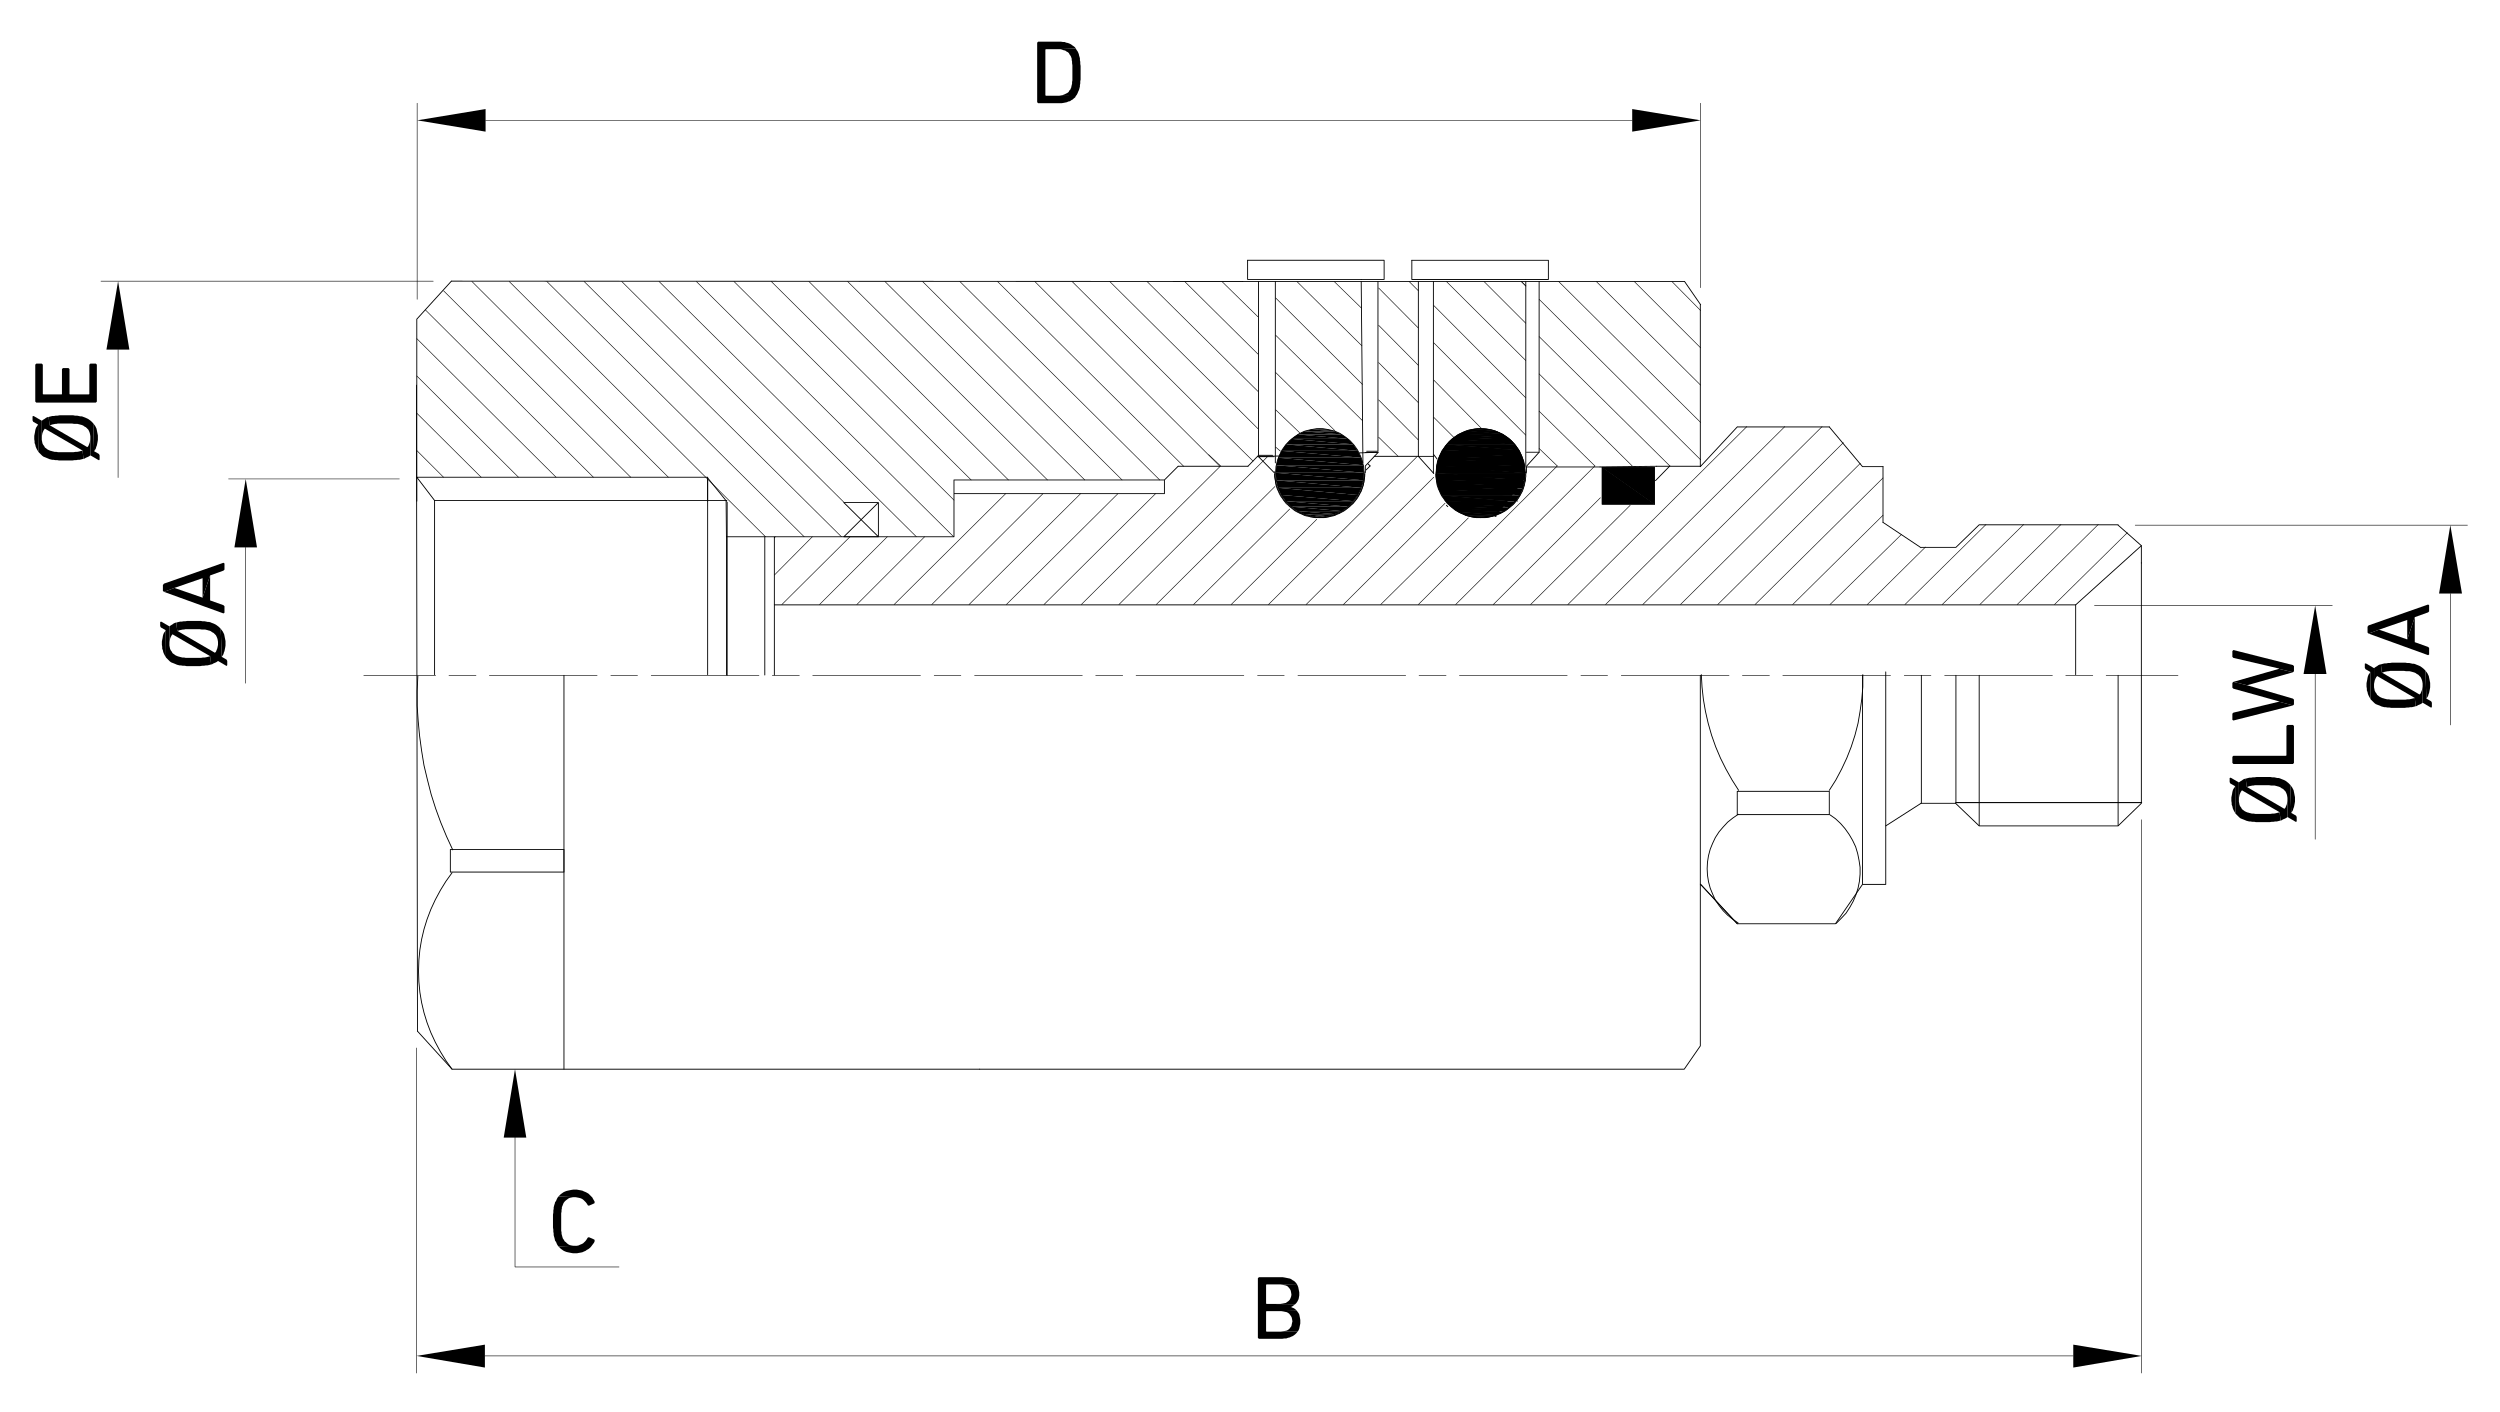 <?xml version="1.0" encoding="UTF-8"?> <svg xmlns="http://www.w3.org/2000/svg" id="b" viewBox="0 0 1200 678"><g id="c"><polyline points="709.22 205.58 715.13 206.08 706.43 206.08"></polyline><polyline points="709.22 205.58 712.18 205.58 715.13 206.08"></polyline><polyline points="706.43 206.08 717.92 206.73 703.64 206.73"></polyline><polyline points="706.43 206.08 715.13 206.08 717.92 206.73"></polyline><polyline points="703.64 206.73 720.72 208.05 700.84 208.05"></polyline><polyline points="703.64 206.73 717.92 206.73 720.72 208.05"></polyline><polyline points="700.84 208.05 723.18 209.52 698.38 209.52"></polyline><polyline points="700.84 208.05 720.72 208.05 723.18 209.52"></polyline><polyline points="698.38 209.52 725.48 211.33 696.08 211.33"></polyline><polyline points="698.38 209.52 723.18 209.52 725.48 211.33"></polyline><polyline points="696.08 211.33 727.45 213.46 694.11 213.46"></polyline><polyline points="696.08 211.33 725.48 211.33 727.45 213.46"></polyline><polyline points="694.11 213.46 729.1 215.93 692.47 215.93"></polyline><polyline points="694.11 213.46 727.45 213.46 729.1 215.93"></polyline><polyline points="692.46 215.93 730.41 218.56 690.99 218.56"></polyline><polyline points="692.46 215.93 729.09 215.93 730.41 218.56"></polyline><polyline points="690.99 218.56 731.39 221.19 690 221.19"></polyline><polyline points="690.99 218.56 730.41 218.56 731.39 221.19"></polyline><polyline points="690 221.18 732.05 224.14 689.51 224.14"></polyline><polyline points="690 221.18 731.39 221.18 732.05 224.14"></polyline><polyline points="689.51 224.14 732.21 227.1 689.18 227.1"></polyline><polyline points="689.51 224.14 732.05 224.14 732.21 227.1"></polyline><polyline points="732.38 229.4 732.21 229.73 732.05 229.73"></polyline><polyline points="689.18 227.1 732.05 229.4 689.34 229.4"></polyline><polyline points="689.18 227.1 732.21 227.1 732.05 229.4"></polyline><polyline points="689.35 229.4 732.05 229.73 689.51 229.73"></polyline><polyline points="689.35 229.4 732.05 229.4 732.05 229.73"></polyline><polyline points="689.51 229.72 731.88 229.89 689.51 229.89"></polyline><polyline points="689.51 229.72 732.05 229.72 731.88 229.89"></polyline><polyline points="732.05 229.72 732.21 229.89 732.05 229.89"></polyline><polyline points="732.05 229.72 732.21 229.72 732.21 229.89"></polyline><polyline points="732.05 229.89 732.05 231.21 731.89 231.21"></polyline><polyline points="732.05 229.89 732.21 229.89 732.05 231.21"></polyline><polyline points="689.51 229.89 729.75 232.68 690 232.68"></polyline><polyline points="689.51 229.89 731.88 229.89 729.75 232.68"></polyline><polyline points="731.88 231.21 731.72 232.68 731.55 232.68"></polyline><polyline points="731.88 231.21 732.05 231.21 731.72 232.68"></polyline><polyline points="731.56 232.68 731.72 232.85 731.4 232.85"></polyline><polyline points="731.56 232.68 731.72 232.68 731.72 232.85"></polyline><polyline points="731.39 232.85 731.23 234.65 730.9 234.65"></polyline><polyline points="731.39 232.85 731.72 232.85 731.23 234.65"></polyline><polyline points="690 232.68 727.61 235.48 690.99 235.48"></polyline><polyline points="690 232.68 729.75 232.68 727.61 235.48"></polyline><polyline points="730.9 234.65 730.74 235.48 730.57 235.48"></polyline><polyline points="730.9 234.65 731.23 234.65 730.74 235.48"></polyline><polyline points="730.57 235.48 730.57 236.13 730.24 236.13"></polyline><polyline points="730.57 235.48 730.74 235.48 730.57 236.13"></polyline><polyline points="730.24 236.13 729.75 237.77 729.42 237.77"></polyline><polyline points="730.24 236.13 730.57 236.13 729.75 237.77"></polyline><polyline points="690.99 235.48 725.64 237.94 692.3 237.94"></polyline><polyline points="690.99 235.48 727.61 235.48 725.64 237.94"></polyline><polyline points="729.42 237.77 729.58 237.93 729.26 237.93"></polyline><polyline points="729.42 237.77 729.75 237.77 729.58 237.93"></polyline><polyline points="729.26 237.94 728.77 239.26 728.44 239.26"></polyline><polyline points="729.26 237.94 729.59 237.94 728.77 239.26"></polyline><polyline points="692.3 237.94 723.83 240.4 693.78 240.4"></polyline><polyline points="692.3 237.94 725.64 237.94 723.83 240.4"></polyline><polyline points="728.44 239.25 727.94 240.4 727.61 240.4"></polyline><polyline points="728.44 239.25 728.77 239.25 727.94 240.4"></polyline><polyline points="727.61 240.4 727.77 240.56 727.45 240.56"></polyline><polyline points="727.61 240.4 727.94 240.4 727.77 240.56"></polyline><polyline points="727.45 240.56 726.63 241.88 726.3 241.88"></polyline><polyline points="727.45 240.56 727.78 240.56 726.63 241.88"></polyline><polyline points="693.78 240.4 722.2 242.53 695.75 242.53"></polyline><polyline points="693.78 240.4 723.83 240.4 722.2 242.53"></polyline><polyline points="726.3 241.88 725.97 242.53 725.81 242.53"></polyline><polyline points="726.3 241.88 726.63 241.88 725.97 242.53"></polyline><polyline points="725.81 242.53 725.32 243.03 725.16 243.03"></polyline><polyline points="725.81 242.53 725.97 242.53 725.32 243.03"></polyline><polyline points="725.15 243.03 724 244.18 723.83 244.18"></polyline><polyline points="725.15 243.03 725.31 243.03 724 244.18"></polyline><polyline points="695.75 242.53 720.72 244.34 697.88 244.34"></polyline><polyline points="695.75 242.53 722.2 242.53 720.72 244.34"></polyline><polyline points="723.83 244.18 723.83 244.34 723.5 244.34"></polyline><polyline points="723.83 244.18 724 244.18 723.83 244.34"></polyline><polyline points="723.51 244.34 722.53 245.17 722.36 245.17"></polyline><polyline points="723.51 244.34 723.84 244.34 722.53 245.17"></polyline><polyline points="697.89 244.34 719.57 245.82 700.35 245.82"></polyline><polyline points="697.89 244.34 720.72 244.34 719.57 245.82"></polyline><polyline points="722.36 245.17 721.37 245.82 721.21 245.82"></polyline><polyline points="722.36 245.17 722.52 245.17 721.37 245.82"></polyline><polyline points="721.21 245.82 721.05 245.98 720.88 245.98"></polyline><polyline points="721.21 245.82 721.37 245.82 721.05 245.98"></polyline><polyline points="720.88 245.99 719.4 246.81 719.24 246.81"></polyline><polyline points="720.88 245.99 721.04 245.99 719.4 246.81"></polyline><polyline points="700.35 245.82 718.58 247.14 702.98 247.14"></polyline><polyline points="700.35 245.82 719.56 245.82 718.58 247.14"></polyline><line x1="719.24" y1="246.8" x2="718.59" y2="247.14"></line><polyline points="719.24 246.8 719.4 246.8 718.59 247.14"></polyline><polyline points="702.98 247.14 717.76 247.47 703.97 247.47"></polyline><polyline points="702.98 247.14 718.59 247.14 717.76 247.47"></polyline><polyline points="703.97 247.47 716.78 247.63 704.79 247.63"></polyline><polyline points="703.97 247.47 717.76 247.47 716.78 247.63"></polyline><polyline points="704.78 247.63 716.12 247.96 705.61 247.96"></polyline><polyline points="704.78 247.63 716.77 247.63 716.12 247.96"></polyline><polyline points="705.61 247.96 714.64 248.12 706.75 248.12"></polyline><polyline points="705.61 247.96 716.12 247.96 714.64 248.12"></polyline><polyline points="706.75 248.12 713.49 248.28 708.23 248.28"></polyline><polyline points="706.75 248.12 714.64 248.12 713.49 248.28"></polyline><polyline points="708.24 248.29 712.34 248.45 708.73 248.45"></polyline><polyline points="708.24 248.29 713.49 248.29 712.34 248.45"></polyline><polyline points="689.18 227.59 689.18 228.74 689.34 229.72 689.51 230.71 689.67 231.86 689.83 232.85 690.16 233.83 690.49 234.82 690.99 235.8 691.31 236.62 691.8 237.61 692.3 238.43 692.96 239.25 693.45 240.07 694.77 241.72 695.58 242.37 696.24 243.03 698.71 245 699.69 245.5 700.51 245.99 701.5 246.48 702.48 246.8 703.31 247.3 704.45 247.63 705.44 247.8 706.42 248.12 707.58 248.29 708.56 248.45 712.99 248.45 714.15 248.29 715.13 248.12 716.28 247.8 717.26 247.63 718.25 247.3 719.23 246.8 720.22 246.48 721.04 245.99 722.03 245.5 722.85 245 726.14 242.37 726.79 241.72 728.76 239.25 729.25 238.43 729.74 237.61 730.24 236.62 730.74 235.8 731.06 234.82 731.39 233.83 731.72 232.85 731.88 231.86 732.21 230.71 732.21 229.72 732.38 228.74 732.38 227.59" style="fill:none; stroke:#000; stroke-linecap:round; stroke-linejoin:round; stroke-width:.43px;"></polyline><line x1="732.38" y1="224.14" x2="768.02" y2="224.14" style="fill:none; stroke:#000; stroke-linecap:round; stroke-linejoin:round; stroke-width:.43px;"></line><line x1="732.71" y1="226.77" x2="732.71" y2="224.14" style="fill:none; stroke:#000; stroke-linecap:round; stroke-linejoin:round; stroke-width:.43px;"></line><polyline points="769.01 224.31 794.14 242.04 769.01 242.04"></polyline><polyline points="769.01 224.31 794.14 224.31 794.14 242.04"></polyline><polyline points="769.01 224.31 794.14 242.04 769.01 242.04"></polyline><polyline points="769.01 224.31 794.14 224.31 794.14 242.04"></polyline><polyline points="769.01 224.31 769.01 242.04 794.14 242.04" style="fill:none; stroke:#000; stroke-linecap:round; stroke-linejoin:round; stroke-width:.43px;"></polyline><line x1="834.05" y1="204.92" x2="878.07" y2="204.92" style="fill:none; stroke:#000; stroke-linecap:round; stroke-linejoin:round; stroke-width:.43px;"></line><line x1="1027.85" y1="324" x2="1027.85" y2="270.13" style="fill:none; stroke:#000; stroke-linecap:round; stroke-linejoin:round; stroke-width:.43px;"></line><polyline points="1016.68 251.9 950 251.9 938.83 262.74 922.24 262.74" style="fill:none; stroke:#000; stroke-linecap:round; stroke-linejoin:round; stroke-width:.43px;"></polyline><line x1="938.83" y1="385.26" x2="1027.85" y2="385.26" style="fill:none; stroke:#000; stroke-linecap:round; stroke-linejoin:round; stroke-width:.43px;"></line><line x1="808.59" y1="135.12" x2="596.55" y2="135.12" style="fill:none; stroke:#000; stroke-linecap:round; stroke-linejoin:round; stroke-width:.43px;"></line><line x1="565.51" y1="223.81" x2="599.01" y2="223.81" style="fill:none; stroke:#000; stroke-linecap:round; stroke-linejoin:round; stroke-width:.43px;"></line><polygon points="405.04 241.23 421.63 241.23 421.63 257.65 405.04 257.65 421.63 241.23 421.63 257.65 405.04 241.23" style="fill:none; stroke:#000; stroke-linecap:round; stroke-linejoin:round; stroke-width:.43px;"></polygon><path d="m200.06,240.57v-11.5,11.5Z" style="fill:none; stroke:#000; stroke-linecap:round; stroke-linejoin:round; stroke-width:.43px;"></path><polyline points="339.67 323.84 339.67 229.07 200.06 229.07 208.6 240.24 348.87 240.24" style="fill:none; stroke:#000; stroke-linecap:round; stroke-linejoin:round; stroke-width:.43px;"></polyline><line x1="208.6" y1="240.24" x2="208.6" y2="323.84" style="fill:none; stroke:#000; stroke-linecap:round; stroke-linejoin:round; stroke-width:.43px;"></line><line x1="688.03" y1="227.1" x2="688.03" y2="135.12" style="fill:none; stroke:#000; stroke-linecap:round; stroke-linejoin:round; stroke-width:.43px;"></line><line x1="732.38" y1="223.81" x2="732.38" y2="135.12" style="fill:none; stroke:#000; stroke-linecap:round; stroke-linejoin:round; stroke-width:.43px;"></line><polyline points="732.21 134.14 677.68 134.14 677.68 124.94" style="fill:none; stroke:#000; stroke-linecap:round; stroke-linejoin:round; stroke-width:.43px;"></polyline><polyline points="732.21 134.14 743.22 134.14 743.22 124.94 677.68 124.94" style="fill:none; stroke:#000; stroke-linecap:round; stroke-linejoin:round; stroke-width:.43px;"></polyline><polyline points="680.81 177.17 680.81 135.12 680.81 219.05 688.2 227.27" style="fill:none; stroke:#000; stroke-linecap:round; stroke-linejoin:round; stroke-width:.43px;"></polyline><polyline points="738.78 135.12 738.78 217.08 732.71 223.81" style="fill:none; stroke:#000; stroke-linecap:round; stroke-linejoin:round; stroke-width:.43px;"></polyline><line x1="680.81" y1="219.05" x2="688.2" y2="219.05" style="fill:none; stroke:#000; stroke-linecap:round; stroke-linejoin:round; stroke-width:.43px;"></line><line x1="738.78" y1="217.08" x2="732.71" y2="217.08" style="fill:none; stroke:#000; stroke-linecap:round; stroke-linejoin:round; stroke-width:.43px;"></line><line x1="938.83" y1="385.26" x2="1028.02" y2="385.26" style="fill:none; stroke:#000; stroke-linecap:round; stroke-linejoin:round; stroke-width:.43px;"></line><polyline points="710.7 205.58 714.48 205.91 707.08 205.91"></polyline><polyline points="707.08 205.91 718.09 206.89 703.47 206.89"></polyline><polyline points="707.08 205.91 714.48 205.91 718.09 206.89"></polyline><polyline points="703.47 206.89 721.54 208.37 700.03 208.37"></polyline><polyline points="703.47 206.89 718.09 206.89 721.54 208.37"></polyline><polyline points="700.02 208.37 724.66 210.5 696.9 210.5"></polyline><polyline points="700.02 208.37 721.53 208.37 724.66 210.5"></polyline><polyline points="696.9 210.51 727.29 213.3 694.27 213.3"></polyline><polyline points="696.9 210.51 724.66 210.51 727.29 213.3"></polyline><polyline points="694.27 213.3 729.42 216.26 692.14 216.26"></polyline><polyline points="694.27 213.3 727.29 213.3 729.42 216.26"></polyline><polyline points="692.14 216.26 730.9 219.71 690.5 219.71"></polyline><polyline points="692.14 216.26 729.43 216.26 730.9 219.71"></polyline><polyline points="690.49 219.71 731.88 223.32 689.51 223.32"></polyline><polyline points="690.49 219.71 730.9 219.71 731.88 223.32"></polyline><polyline points="689.51 223.32 732.21 227.1 689.18 227.1"></polyline><polyline points="689.51 223.32 731.88 223.32 732.21 227.1"></polyline><polyline points="689.18 227.1 731.88 230.71 689.51 230.71"></polyline><polyline points="689.18 227.1 732.21 227.1 731.88 230.71"></polyline><polyline points="689.51 230.71 730.9 234.49 690.49 234.49"></polyline><polyline points="689.51 230.71 731.88 230.71 730.9 234.49"></polyline><polyline points="690.49 234.49 729.42 237.78 692.13 237.78"></polyline><polyline points="690.49 234.49 730.9 234.49 729.42 237.78"></polyline><polyline points="692.14 237.77 727.29 240.89 694.27 240.89"></polyline><polyline points="692.14 237.77 729.43 237.77 727.29 240.89"></polyline><polyline points="694.27 240.89 724.66 243.53 696.9 243.53"></polyline><polyline points="694.27 240.89 727.29 240.89 724.66 243.53"></polyline><polyline points="696.9 243.53 721.54 245.66 700.03 245.66"></polyline><polyline points="696.9 243.53 724.66 243.53 721.54 245.66"></polyline><polyline points="700.02 245.66 718.09 247.3 703.47 247.3"></polyline><polyline points="700.02 245.66 721.53 245.66 718.09 247.3"></polyline><polyline points="707.08 248.29 714.48 248.29 710.7 248.62"></polyline><polyline points="703.47 247.3 714.48 248.28 707.09 248.28"></polyline><polyline points="703.47 247.3 718.09 247.3 714.48 248.28"></polyline><polygon points="732.05 227.1 731.89 224.31 731.4 221.51 730.41 218.89 729.26 216.43 727.62 214.13 725.81 211.99 723.67 210.18 721.38 208.54 718.91 207.39 716.28 206.4 713.49 205.91 710.7 205.75 707.91 205.91 705.11 206.4 702.49 207.39 700.03 208.54 697.73 210.18 695.59 211.99 693.78 214.13 692.14 216.43 690.99 218.89 690 221.51 689.51 224.31 689.35 227.1 689.51 229.89 690 232.68 690.99 235.31 692.14 237.77 693.78 240.07 695.59 242.21 697.73 244.02 700.03 245.66 702.49 246.8 705.11 247.8 707.91 248.29 710.7 248.45 713.49 248.29 716.28 247.8 718.91 246.8 721.38 245.66 723.67 244.02 725.81 242.21 727.62 240.07 729.26 237.77 730.41 235.31 731.4 232.68 731.89 229.89 732.05 227.1" style="fill:none; stroke:#000; stroke-linecap:round; stroke-linejoin:bevel; stroke-width:.43px;"></polygon><line x1="795.12" y1="223.81" x2="816.14" y2="223.81" style="fill:none; stroke:#000; stroke-linecap:round; stroke-linejoin:round; stroke-width:.43px;"></line><line x1="1016.69" y1="396.27" x2="1016.69" y2="324.16" style="fill:none; stroke:#000; stroke-linecap:round; stroke-linejoin:round; stroke-width:.43px;"></line><line x1="950.01" y1="396.27" x2="950.01" y2="324.16" style="fill:none; stroke:#000; stroke-linecap:round; stroke-linejoin:round; stroke-width:.43px;"></line><line x1="938.84" y1="385.43" x2="938.84" y2="324.16" style="fill:none; stroke:#000; stroke-linecap:round; stroke-linejoin:round; stroke-width:.43px;"></line><line x1="922.25" y1="385.43" x2="922.25" y2="324.16" style="fill:none; stroke:#000; stroke-linecap:round; stroke-linejoin:round; stroke-width:.43px;"></line><line x1="893.99" y1="424.19" x2="893.99" y2="324.16" style="fill:none; stroke:#000; stroke-linecap:round; stroke-linejoin:round; stroke-width:.43px;"></line><line x1="349.03" y1="241.06" x2="349.03" y2="324.16" style="fill:none; stroke:#000; stroke-linecap:round; stroke-linejoin:round; stroke-width:.43px;"></line><polyline points="816.64 323.84 816.97 329.75 817.62 335.67 818.61 341.41 819.92 347.16 821.56 352.91 823.54 358.5 825.83 363.91 828.46 369.17 831.42 374.43 834.54 379.35" style="fill:none; stroke:#000; stroke-linecap:round; stroke-linejoin:bevel; stroke-width:.43px;"></polyline><polyline points="878.06 379.35 881.18 374.43 883.97 369.17 886.44 363.91 888.57 358.5 890.38 352.91 891.86 347.16 892.84 341.41 893.66 335.5 894.16 329.76 894.16 323.84" style="fill:none; stroke:#000; stroke-linecap:round; stroke-linejoin:bevel; stroke-width:.43px;"></polyline><line x1="200.39" y1="494.98" x2="199.9" y2="184.89" style="fill:none; stroke:#000; stroke-linecap:round; stroke-linejoin:round; stroke-width:.43px;"></line><path d="m833.88,391.01h44.18v-11.17h-44.18v11.17Zm-494.21-150.45v-11.17l9.03,11.17" style="fill:none; stroke:#000; stroke-linecap:round; stroke-linejoin:round; stroke-width:.43px;"></path><line x1="816.31" y1="146.29" x2="808.59" y2="135.12" style="fill:none; stroke:#000; stroke-linecap:round; stroke-linejoin:round; stroke-width:.43px;"></line><polyline points="1027.85 324.16 1027.85 385.59 1016.68 396.43 950 396.43 938.67 385.59 922.08 385.59" style="fill:none; stroke:#000; stroke-linecap:round; stroke-linejoin:round; stroke-width:.43px;"></polyline><polyline points="816.31 424.51 833.88 443.4 881.02 443.4 893.99 424.51 905.16 424.51 905.16 322.52" style="fill:none; stroke:#000; stroke-linecap:round; stroke-linejoin:round; stroke-width:.43px;"></polyline><line x1="905.16" y1="396.43" x2="922.08" y2="385.59" style="fill:none; stroke:#000; stroke-linecap:round; stroke-linejoin:round; stroke-width:.43px;"></line><polyline points="893.99 223.98 903.84 223.98 893.99 223.98 878.05 204.92" style="fill:none; stroke:#000; stroke-linecap:round; stroke-linejoin:round; stroke-width:.43px;"></polyline><path d="m903.84,223.98v26.77-26.77Z" style="fill:none; stroke:#000; stroke-linecap:round; stroke-linejoin:round; stroke-width:.43px;"></path><line x1="922.07" y1="262.9" x2="903.84" y2="250.75" style="fill:none; stroke:#000; stroke-linecap:round; stroke-linejoin:round; stroke-width:.43px;"></line><polyline points="1027.85 270.29 1027.85 261.92 1016.68 252.07" style="fill:none; stroke:#000; stroke-linecap:round; stroke-linejoin:round; stroke-width:.43px;"></polyline><polyline points="834.37 390.85 831.75 392.66 829.28 394.63 827.15 396.93 825.18 399.23 823.37 402.02 822.05 404.81 820.91 407.6 820.08 410.72 819.59 413.84 819.43 416.96 819.59 420.09 820.08 423.21 820.91 426.33 822.05 429.12 823.37 432.08 825.18 434.7 827.15 437.17 829.28 439.3 831.75 441.27 834.37 443.08" style="fill:none; stroke:#000; stroke-linecap:round; stroke-linejoin:bevel; stroke-width:.43px;"></polyline><polyline points="881.35 443.24 883.81 440.78 886.11 438.32 887.92 435.52 889.56 432.57 890.87 429.45 891.86 426.32 892.52 423.04 892.84 419.59 892.84 416.3 892.35 413.02 891.69 409.73 890.71 406.45 889.23 403.33 887.59 400.54 885.62 397.75 883.48 395.28 881.02 392.98 878.22 391.01" style="fill:none; stroke:#000; stroke-linecap:round; stroke-linejoin:bevel; stroke-width:.43px;"></polyline><line x1="996.32" y1="290.33" x2="996.32" y2="323.84" style="fill:none; stroke:#000; stroke-linecap:round; stroke-linejoin:round; stroke-width:.43px;"></line><polyline points="604.1 176.84 604.1 135.12 604.1 218.56 610.84 218.56" style="fill:none; stroke:#000; stroke-linecap:round; stroke-linejoin:round; stroke-width:.43px;"></polyline><polyline points="661.42 135.12 661.42 216.59 656.01 216.59" style="fill:none; stroke:#000; stroke-linecap:round; stroke-linejoin:round; stroke-width:.43px;"></polyline><polygon points="611.5 219.21 604.1 219.21 611.5 226.77 604.1 219.21 611.5 219.21" style="fill:none; stroke:#000; stroke-linecap:round; stroke-linejoin:round; stroke-width:.43px;"></polygon><polygon points="655.35 223.65 655.35 226.77 655.35 223.65 661.42 217.24 655.35 217.24 661.42 217.24 655.35 223.65" style="fill:none; stroke:#000; stroke-linecap:round; stroke-linejoin:round; stroke-width:.43px;"></polygon><polyline points="633.5 205.75 637.12 206.08 629.72 206.08"></polyline><polyline points="629.72 206.08 640.73 207.06 626.11 207.06"></polyline><polyline points="629.72 206.08 637.12 206.08 640.73 207.06"></polyline><polyline points="626.11 207.06 644.02 208.54 622.83 208.54"></polyline><polyline points="626.11 207.06 640.73 207.06 644.02 208.54"></polyline><polyline points="622.83 208.54 647.14 210.67 619.87 210.67"></polyline><polyline points="622.83 208.54 644.02 208.54 647.14 210.67"></polyline><polyline points="619.87 210.67 649.6 213.3 617.24 213.3"></polyline><polyline points="619.87 210.67 647.13 210.67 649.6 213.3"></polyline><polyline points="617.24 213.3 651.74 216.43 615.11 216.43"></polyline><polyline points="617.24 213.3 649.6 213.3 651.74 216.43"></polyline><polyline points="615.11 216.42 653.38 219.71 613.47 219.71"></polyline><polyline points="615.11 216.42 651.73 216.42 653.38 219.71"></polyline><polyline points="613.47 219.71 654.36 223.32 612.64 223.32"></polyline><polyline points="613.47 219.71 653.38 219.71 654.36 223.32"></polyline><polyline points="612.64 223.32 654.69 226.94 612.31 226.94"></polyline><polyline points="612.64 223.32 654.36 223.32 654.69 226.94"></polyline><polyline points="612.32 226.94 654.37 230.55 612.65 230.55"></polyline><polyline points="612.32 226.94 654.69 226.94 654.37 230.55"></polyline><polyline points="612.64 230.55 653.38 234.16 613.47 234.16"></polyline><polyline points="612.64 230.55 654.36 230.55 653.38 234.16"></polyline><polyline points="613.47 234.16 651.74 237.61 615.11 237.61"></polyline><polyline points="613.47 234.16 653.38 234.16 651.74 237.61"></polyline><polyline points="615.11 237.61 649.6 240.56 617.24 240.56"></polyline><polyline points="615.11 237.61 651.73 237.61 649.6 240.56"></polyline><polyline points="617.24 240.56 647.14 243.2 619.87 243.2"></polyline><polyline points="617.24 240.56 649.6 240.56 647.14 243.2"></polyline><polyline points="619.87 243.2 644.01 245.33 622.82 245.33"></polyline><polyline points="619.87 243.2 647.13 243.2 644.01 245.33"></polyline><polyline points="622.83 245.33 640.73 246.8 626.11 246.8"></polyline><polyline points="622.83 245.33 644.02 245.33 640.73 246.8"></polyline><polyline points="629.72 247.8 637.12 247.8 633.5 248.13"></polyline><polyline points="626.11 246.8 637.12 247.79 629.73 247.79"></polyline><polyline points="626.11 246.8 640.73 246.8 637.12 247.79"></polyline><polygon points="654.69 226.94 654.53 223.98 653.87 221.19 652.88 218.56 651.57 215.93 649.93 213.63 647.96 211.49 645.66 209.69 643.2 208.05 640.57 206.9 637.77 206.24 634.98 205.75 632.02 205.75 629.23 206.24 626.44 206.9 623.81 208.05 621.35 209.69 619.05 211.49 617.08 213.63 615.44 215.93 614.13 218.56 613.14 221.19 612.48 223.98 612.32 226.94 612.48 229.89 613.14 232.68 614.13 235.31 615.44 237.94 617.08 240.24 619.05 242.38 621.35 244.18 623.81 245.83 626.44 246.97 629.23 247.63 632.02 248.13 634.98 248.13 637.77 247.63 640.57 246.97 643.2 245.83 645.66 244.18 647.96 242.38 649.93 240.24 651.57 237.94 652.88 235.31 653.87 232.68 654.53 229.89 654.69 226.94" style="fill:none; stroke:#000; stroke-linecap:round; stroke-linejoin:bevel; stroke-width:.43px;"></polygon><polyline points="611.83 227.59 611.83 228.74 611.99 229.72 612.16 230.71 612.32 231.86 612.48 232.85 612.81 233.83 613.14 234.82 613.63 235.8 613.96 236.62 614.46 237.61 614.95 238.43 615.6 239.25 616.1 240.07 617.41 241.72 618.23 242.37 618.89 243.03 621.35 245 622.17 245.5 624.14 246.48 624.97 246.8 625.95 247.3 626.94 247.63 628.08 247.8 629.07 248.12 630.22 248.29 631.21 248.45 635.64 248.45 636.79 248.29 637.78 248.12 638.76 247.8 639.91 247.63 640.9 247.3 641.88 246.8 642.87 246.48 643.69 245.99 644.67 245.5 645.5 245 647.96 243.03 648.62 242.37 649.44 241.72 651.41 239.25 651.9 238.43 652.39 237.61 652.89 236.62 653.38 235.8 653.71 234.82 654.04 233.83 654.37 232.85 654.53 231.86 654.69 230.71 654.86 229.72 655.02 228.74 655.02 227.59" style="fill:none; stroke:#000; stroke-linecap:round; stroke-linejoin:round; stroke-width:.43px;"></polyline><line x1="603.62" y1="219.21" x2="613.8" y2="218.88" style="fill:none; stroke:#000; stroke-linecap:round; stroke-linejoin:round; stroke-width:.43px;"></line><line x1="652.4" y1="217.4" x2="661.59" y2="217.07" style="fill:none; stroke:#000; stroke-linecap:round; stroke-linejoin:round; stroke-width:.43px;"></line><line x1="612.16" y1="222.17" x2="612.16" y2="135.12" style="fill:none; stroke:#000; stroke-linecap:round; stroke-linejoin:round; stroke-width:.43px;"></line><line x1="654.21" y1="222.17" x2="653.38" y2="135.12" style="fill:none; stroke:#000; stroke-linecap:round; stroke-linejoin:round; stroke-width:.43px;"></line><line x1="816.15" y1="223.98" x2="833.88" y2="204.92" style="fill:none; stroke:#000; stroke-linecap:round; stroke-linejoin:round; stroke-width:.43px;"></line><polyline points="470.25 513.21 216.98 513.21 200.4 494.98" style="fill:none; stroke:#000; stroke-linecap:round; stroke-linejoin:round; stroke-width:.43px;"></polyline><polyline points="470.25 513.21 808.43 513.21 816.15 502.04 816.15 424.35 833.89 443.4" style="fill:none; stroke:#000; stroke-linecap:round; stroke-linejoin:round; stroke-width:.43px;"></polyline><line x1="816.15" y1="146.29" x2="816.15" y2="223.98" style="fill:none; stroke:#000; stroke-linecap:round; stroke-linejoin:round; stroke-width:.43px;"></line><path d="m270.7,407.76h-54.53v10.84h54.53v-10.84Zm545.45,16.59v-100.19" style="fill:none; stroke:#000; stroke-linecap:round; stroke-linejoin:round; stroke-width:.43px;"></path><polyline points="270.7 407.76 270.7 324.16 270.7 513.21" style="fill:none; stroke:#000; stroke-linecap:round; stroke-linejoin:round; stroke-width:.43px;"></polyline><polyline points="200.56 324.49 200.23 331.72 200.23 338.78 200.72 346.01 201.38 353.07 202.36 360.3 203.51 367.36 205.16 374.26 206.96 381.32 209.1 388.06 211.56 394.79 214.35 401.52 217.31 407.93" style="fill:none; stroke:#000; stroke-linecap:round; stroke-linejoin:bevel; stroke-width:.43px;"></polyline><polyline points="216.98 418.93 214.03 423.04 211.4 427.31 208.93 431.91 206.8 436.51 204.99 441.27 203.52 446.03 202.36 450.96 201.54 455.89 201.05 460.98 200.89 466.07 201.05 471.16 201.54 476.26 202.36 481.18 203.52 486.11 204.99 490.88 206.8 495.64 208.93 500.23 211.4 504.83 214.03 509.11 216.98 513.21" style="fill:none; stroke:#000; stroke-linecap:round; stroke-linejoin:bevel; stroke-width:.43px;"></polyline><polyline points="200.06 185.87 200.06 153.19 216.65 134.96 200.06 153.19 200.06 228.91" style="fill:none; stroke:#000; stroke-linecap:round; stroke-linejoin:round; stroke-width:.43px;"></polyline><line x1="555" y1="290.17" x2="611.99" y2="233.51" style="fill:none; stroke:#000; stroke-linecap:round; stroke-linejoin:round; stroke-width:.28px;"></line><line x1="572.9" y1="290.17" x2="619.05" y2="244.34" style="fill:none; stroke:#000; stroke-linecap:round; stroke-linejoin:round; stroke-width:.28px;"></line><line x1="590.97" y1="290.17" x2="632.03" y2="249.27" style="fill:none; stroke:#000; stroke-linecap:round; stroke-linejoin:round; stroke-width:.28px;"></line><line x1="655.68" y1="225.62" x2="657.65" y2="223.65" style="fill:none; stroke:#000; stroke-linecap:round; stroke-linejoin:round; stroke-width:.43px;"></line><line x1="608.87" y1="290.17" x2="680.31" y2="219.05" style="fill:none; stroke:#000; stroke-linecap:round; stroke-linejoin:round; stroke-width:.28px;"></line><line x1="626.93" y1="290.17" x2="688.19" y2="229.07" style="fill:none; stroke:#000; stroke-linecap:round; stroke-linejoin:round; stroke-width:.28px;"></line><line x1="644.84" y1="290.17" x2="693.62" y2="241.56" style="fill:none; stroke:#000; stroke-linecap:round; stroke-linejoin:round; stroke-width:.28px;"></line><line x1="662.74" y1="290.17" x2="704.79" y2="248.61" style="fill:none; stroke:#000; stroke-linecap:round; stroke-linejoin:round; stroke-width:.28px;"></line><line x1="680.81" y1="290.17" x2="747.49" y2="223.65" style="fill:none; stroke:#000; stroke-linecap:round; stroke-linejoin:round; stroke-width:.28px;"></line><line x1="698.71" y1="290.17" x2="765.56" y2="223.65" style="fill:none; stroke:#000; stroke-linecap:round; stroke-linejoin:round; stroke-width:.28px;"></line><line x1="716.78" y1="290.17" x2="768.18" y2="238.92" style="fill:none; stroke:#000; stroke-linecap:round; stroke-linejoin:round; stroke-width:.28px;"></line><line x1="734.68" y1="290.17" x2="782.48" y2="242.54" style="fill:none; stroke:#000; stroke-linecap:round; stroke-linejoin:round; stroke-width:.28px;"></line><line x1="794.63" y1="230.71" x2="801.53" y2="223.65" style="fill:none; stroke:#000; stroke-linecap:round; stroke-linejoin:round; stroke-width:.43px;"></line><line x1="752.58" y1="290.17" x2="838.48" y2="204.76" style="fill:none; stroke:#000; stroke-linecap:round; stroke-linejoin:round; stroke-width:.28px;"></line><line x1="770.65" y1="290.17" x2="856.71" y2="204.76" style="fill:none; stroke:#000; stroke-linecap:round; stroke-linejoin:round; stroke-width:.28px;"></line><line x1="788.55" y1="290.17" x2="874.61" y2="204.76" style="fill:none; stroke:#000; stroke-linecap:round; stroke-linejoin:round; stroke-width:.28px;"></line><line x1="806.62" y1="290.17" x2="884.8" y2="212.48" style="fill:none; stroke:#000; stroke-linecap:round; stroke-linejoin:round; stroke-width:.28px;"></line><line x1="824.52" y1="290.17" x2="893.01" y2="222.34" style="fill:none; stroke:#000; stroke-linecap:round; stroke-linejoin:round; stroke-width:.28px;"></line><line x1="842.43" y1="290.17" x2="903.85" y2="229.4" style="fill:none; stroke:#000; stroke-linecap:round; stroke-linejoin:round; stroke-width:.28px;"></line><line x1="860.49" y1="290.17" x2="903.85" y2="247.3" style="fill:none; stroke:#000; stroke-linecap:round; stroke-linejoin:round; stroke-width:.28px;"></line><line x1="878.4" y1="290.17" x2="912.72" y2="256.5" style="fill:none; stroke:#000; stroke-linecap:round; stroke-linejoin:round; stroke-width:.28px;"></line><line x1="896.3" y1="290.17" x2="924.22" y2="262.58" style="fill:none; stroke:#000; stroke-linecap:round; stroke-linejoin:round; stroke-width:.28px;"></line><line x1="914.37" y1="290.17" x2="953.29" y2="251.74" style="fill:none; stroke:#000; stroke-linecap:round; stroke-linejoin:round; stroke-width:.28px;"></line><line x1="932.27" y1="290.17" x2="971.36" y2="251.74" style="fill:none; stroke:#000; stroke-linecap:round; stroke-linejoin:round; stroke-width:.28px;"></line><line x1="950.34" y1="290.17" x2="989.26" y2="251.74" style="fill:none; stroke:#000; stroke-linecap:round; stroke-linejoin:round; stroke-width:.28px;"></line><line x1="968.24" y1="290.17" x2="1007.17" y2="251.74" style="fill:none; stroke:#000; stroke-linecap:round; stroke-linejoin:round; stroke-width:.28px;"></line><line x1="986.15" y1="290.17" x2="1021.13" y2="255.68" style="fill:none; stroke:#000; stroke-linecap:round; stroke-linejoin:round; stroke-width:.28px;"></line><line x1="212.89" y1="229.07" x2="200.07" y2="216.26" style="fill:none; stroke:#000; stroke-linecap:round; stroke-linejoin:round; stroke-width:.28px;"></line><line x1="230.95" y1="229.07" x2="200.07" y2="198.35" style="fill:none; stroke:#000; stroke-linecap:round; stroke-linejoin:round; stroke-width:.28px;"></line><line x1="248.86" y1="229.07" x2="200.07" y2="180.46" style="fill:none; stroke:#000; stroke-linecap:round; stroke-linejoin:round; stroke-width:.28px;"></line><line x1="266.92" y1="229.07" x2="200.07" y2="162.55" style="fill:none; stroke:#000; stroke-linecap:round; stroke-linejoin:round; stroke-width:.28px;"></line><line x1="284.83" y1="229.07" x2="204.18" y2="148.75" style="fill:none; stroke:#000; stroke-linecap:round; stroke-linejoin:round; stroke-width:.28px;"></line><line x1="302.73" y1="229.07" x2="212.89" y2="139.55" style="fill:none; stroke:#000; stroke-linecap:round; stroke-linejoin:round; stroke-width:.28px;"></line><line x1="320.8" y1="229.07" x2="226.52" y2="135.12" style="fill:none; stroke:#000; stroke-linecap:round; stroke-linejoin:round; stroke-width:.28px;"></line><line x1="367.44" y1="257.65" x2="244.42" y2="135.12" style="fill:none; stroke:#000; stroke-linecap:round; stroke-linejoin:round; stroke-width:.28px;"></line><line x1="386" y1="257.65" x2="262.49" y2="135.12" style="fill:none; stroke:#000; stroke-linecap:round; stroke-linejoin:round; stroke-width:.28px;"></line><line x1="502.78" y1="230.38" x2="406.86" y2="135.12" style="fill:none; stroke:#000; stroke-linecap:round; stroke-linejoin:round; stroke-width:.28px;"></line><line x1="520.68" y1="230.38" x2="424.76" y2="135.12" style="fill:none; stroke:#000; stroke-linecap:round; stroke-linejoin:round; stroke-width:.28px;"></line><line x1="538.59" y1="230.38" x2="442.83" y2="135.12" style="fill:none; stroke:#000; stroke-linecap:round; stroke-linejoin:round; stroke-width:.28px;"></line><line x1="556.65" y1="230.38" x2="460.73" y2="135.12" style="fill:none; stroke:#000; stroke-linecap:round; stroke-linejoin:round; stroke-width:.28px;"></line><line x1="568.15" y1="223.81" x2="478.8" y2="135.12" style="fill:none; stroke:#000; stroke-linecap:round; stroke-linejoin:round; stroke-width:.28px;"></line><line x1="585.89" y1="223.65" x2="580.14" y2="218.23" style="fill:none; stroke:#000; stroke-linecap:round; stroke-linejoin:round; stroke-width:.28px;"></line><line x1="585.55" y1="223.81" x2="496.7" y2="135.12" style="fill:none; stroke:#000; stroke-linecap:round; stroke-linejoin:round; stroke-width:.28px;"></line><polyline points="601.49 221.35 580.14 200.33 514.6 135.12" style="fill:none; stroke:#000; stroke-linecap:round; stroke-linejoin:round; stroke-width:.28px;"></polyline><line x1="614.63" y1="216.59" x2="612.33" y2="214.62" style="fill:none; stroke:#000; stroke-linecap:round; stroke-linejoin:round; stroke-width:.28px;"></line><line x1="603.79" y1="205.75" x2="532.67" y2="135.12" style="fill:none; stroke:#000; stroke-linecap:round; stroke-linejoin:round; stroke-width:.28px;"></line><line x1="623.83" y1="207.72" x2="612.33" y2="196.71" style="fill:none; stroke:#000; stroke-linecap:round; stroke-linejoin:round; stroke-width:.28px;"></line><line x1="603.79" y1="187.84" x2="550.57" y2="135.12" style="fill:none; stroke:#000; stroke-linecap:round; stroke-linejoin:round; stroke-width:.28px;"></line><line x1="640.75" y1="206.73" x2="612.33" y2="178.81" style="fill:none; stroke:#000; stroke-linecap:round; stroke-linejoin:round; stroke-width:.28px;"></line><line x1="603.79" y1="169.94" x2="568.64" y2="135.12" style="fill:none; stroke:#000; stroke-linecap:round; stroke-linejoin:round; stroke-width:.28px;"></line><line x1="694.93" y1="243.2" x2="694.28" y2="242.54" style="fill:none; stroke:#000; stroke-linecap:round; stroke-linejoin:round; stroke-width:.43px;"></line><line x1="603.78" y1="152.04" x2="586.53" y2="135.12" style="fill:none; stroke:#000; stroke-linecap:round; stroke-linejoin:round; stroke-width:.28px;"></line><line x1="654.04" y1="201.97" x2="612.32" y2="160.91" style="fill:none; stroke:#000; stroke-linecap:round; stroke-linejoin:round; stroke-width:.28px;"></line><line x1="718.09" y1="247.96" x2="717.43" y2="247.63" style="fill:none; stroke:#000; stroke-linecap:round; stroke-linejoin:round; stroke-width:.43px;"></line><line x1="654.03" y1="184.56" x2="612.31" y2="143" style="fill:none; stroke:#000; stroke-linecap:round; stroke-linejoin:round; stroke-width:.28px;"></line><line x1="689.84" y1="220.37" x2="688.2" y2="218.23" style="fill:none; stroke:#000; stroke-linecap:round; stroke-linejoin:round; stroke-width:.43px;"></line><line x1="728.27" y1="240.57" x2="727.94" y2="239.92" style="fill:none; stroke:#000; stroke-linecap:round; stroke-linejoin:round; stroke-width:.43px;"></line><line x1="653.71" y1="166" x2="622.5" y2="135.12" style="fill:none; stroke:#000; stroke-linecap:round; stroke-linejoin:round; stroke-width:.28px;"></line><line x1="697.73" y1="209.85" x2="688.2" y2="200.32" style="fill:none; stroke:#000; stroke-linecap:round; stroke-linejoin:round; stroke-width:.28px;"></line><line x1="732.71" y1="227.1" x2="731.88" y2="226.44" style="fill:none; stroke:#000; stroke-linecap:round; stroke-linejoin:round; stroke-width:.43px;"></line><line x1="653.54" y1="147.93" x2="640.4" y2="135.12" style="fill:none; stroke:#000; stroke-linecap:round; stroke-linejoin:round; stroke-width:.28px;"></line><line x1="711.19" y1="205.75" x2="688.19" y2="182.43" style="fill:none; stroke:#000; stroke-linecap:round; stroke-linejoin:round; stroke-width:.28px;"></line><line x1="747.48" y1="223.65" x2="738.78" y2="215.27" style="fill:none; stroke:#000; stroke-linecap:round; stroke-linejoin:round; stroke-width:.28px;"></line><line x1="732.37" y1="208.87" x2="688.19" y2="164.53" style="fill:none; stroke:#000; stroke-linecap:round; stroke-linejoin:round; stroke-width:.28px;"></line><line x1="765.55" y1="223.65" x2="738.78" y2="197.37" style="fill:none; stroke:#000; stroke-linecap:round; stroke-linejoin:round; stroke-width:.28px;"></line><line x1="732.37" y1="190.97" x2="688.19" y2="146.62" style="fill:none; stroke:#000; stroke-linecap:round; stroke-linejoin:round; stroke-width:.28px;"></line><line x1="783.45" y1="223.65" x2="738.78" y2="179.47" style="fill:none; stroke:#000; stroke-linecap:round; stroke-linejoin:round; stroke-width:.28px;"></line><line x1="732.37" y1="173.06" x2="694.27" y2="135.12" style="fill:none; stroke:#000; stroke-linecap:round; stroke-linejoin:round; stroke-width:.28px;"></line><line x1="801.52" y1="223.65" x2="738.78" y2="161.57" style="fill:none; stroke:#000; stroke-linecap:round; stroke-linejoin:round; stroke-width:.28px;"></line><line x1="732.37" y1="155.16" x2="712.33" y2="135.13" style="fill:none; stroke:#000; stroke-linecap:round; stroke-linejoin:round; stroke-width:.28px;"></line><line x1="816.3" y1="220.7" x2="738.78" y2="143.67" style="fill:none; stroke:#000; stroke-linecap:round; stroke-linejoin:round; stroke-width:.28px;"></line><line x1="732.38" y1="137.26" x2="730.24" y2="135.13" style="fill:none; stroke:#000; stroke-linecap:round; stroke-linejoin:round; stroke-width:.43px;"></line><line x1="816.31" y1="202.79" x2="748.14" y2="135.12" style="fill:none; stroke:#000; stroke-linecap:round; stroke-linejoin:round; stroke-width:.28px;"></line><line x1="816.31" y1="184.89" x2="766.21" y2="135.12" style="fill:none; stroke:#000; stroke-linecap:round; stroke-linejoin:round; stroke-width:.28px;"></line><line x1="816.31" y1="166.98" x2="784.44" y2="135.12" style="fill:none; stroke:#000; stroke-linecap:round; stroke-linejoin:round; stroke-width:.28px;"></line><line x1="816.31" y1="149.08" x2="802.51" y2="135.12" style="fill:none; stroke:#000; stroke-linecap:round; stroke-linejoin:round; stroke-width:.28px;"></line><line x1="657.65" y1="223.65" x2="656.66" y2="222.67" style="fill:none; stroke:#000; stroke-linecap:round; stroke-linejoin:round; stroke-width:.43px;"></line><line x1="671.11" y1="219.05" x2="661.75" y2="209.86" style="fill:none; stroke:#000; stroke-linecap:round; stroke-linejoin:round; stroke-width:.28px;"></line><line x1="680.8" y1="211.16" x2="661.75" y2="191.95" style="fill:none; stroke:#000; stroke-linecap:round; stroke-linejoin:round; stroke-width:.28px;"></line><line x1="680.8" y1="193.26" x2="661.75" y2="174.05" style="fill:none; stroke:#000; stroke-linecap:round; stroke-linejoin:round; stroke-width:.28px;"></line><line x1="680.8" y1="175.36" x2="661.75" y2="156.14" style="fill:none; stroke:#000; stroke-linecap:round; stroke-linejoin:round; stroke-width:.28px;"></line><line x1="680.8" y1="157.45" x2="661.75" y2="138.24" style="fill:none; stroke:#000; stroke-linecap:round; stroke-linejoin:round; stroke-width:.28px;"></line><line x1="680.8" y1="139.55" x2="676.37" y2="135.12" style="fill:none; stroke:#000; stroke-linecap:round; stroke-linejoin:round; stroke-width:.28px;"></line><polyline points="611.83 226.44 611.99 228.91 612.32 231.37 612.97 233.67 613.96 235.97 615.11 238.11 616.43 240.08 618.07 241.89 619.87 243.53 621.84 245 623.98 246.16 626.28 247.14 628.75 247.8 631.04 248.29 633.51 248.45 635.97 248.29 638.27 247.8 640.73 247.14 642.87 246.16 645 245 647.14 243.53 648.94 241.89 650.59 240.08 651.9 238.11 653.05 235.97 654.04 233.67 654.69 231.37 655.02 228.91 655.18 226.44" style="fill:none; stroke:#000; stroke-linecap:round; stroke-linejoin:bevel; stroke-width:.43px;"></polyline><path d="m457.92,230.38h101.01m-187.24,93.62v-66.36m86.22-27.26v27.26h-109.22l-.16-17.41m255.56-21.68l-5.09,5.26m-40.08,6.57l6.57-6.57m-107.58,6.57h101.01v6.57h-101.01v-6.57Z" style="fill:none; stroke:#000; stroke-linecap:round; stroke-linejoin:round; stroke-width:.43px;"></path><line x1="403.89" y1="257.65" x2="280.38" y2="135.12" style="fill:none; stroke:#000; stroke-linecap:round; stroke-linejoin:round; stroke-width:.28px;"></line><line x1="405.2" y1="241.22" x2="298.44" y2="135.12" style="fill:none; stroke:#000; stroke-linecap:round; stroke-linejoin:round; stroke-width:.28px;"></line><line x1="439.86" y1="257.65" x2="316.35" y2="135.12" style="fill:none; stroke:#000; stroke-linecap:round; stroke-linejoin:round; stroke-width:.28px;"></line><line x1="457.76" y1="257.65" x2="334.25" y2="135.12" style="fill:none; stroke:#000; stroke-linecap:round; stroke-linejoin:round; stroke-width:.28px;"></line><line x1="457.92" y1="240.07" x2="352.31" y2="135.12" style="fill:none; stroke:#000; stroke-linecap:round; stroke-linejoin:round; stroke-width:.28px;"></line><line x1="466.14" y1="230.38" x2="370.22" y2="135.12" style="fill:none; stroke:#000; stroke-linecap:round; stroke-linejoin:round; stroke-width:.28px;"></line><line x1="484.04" y1="230.38" x2="388.28" y2="135.12" style="fill:none; stroke:#000; stroke-linecap:round; stroke-linejoin:round; stroke-width:.28px;"></line><line x1="348.7" y1="324" x2="348.7" y2="257.65" style="fill:none; stroke:#000; stroke-linecap:round; stroke-linejoin:round; stroke-width:.43px;"></line><line x1="367.1" y1="324" x2="367.1" y2="257.65" style="fill:none; stroke:#000; stroke-linecap:round; stroke-linejoin:round; stroke-width:.43px;"></line><polyline points="371.7 290.33 996.32 290.33 1027.85 261.92" style="fill:none; stroke:#000; stroke-linecap:round; stroke-linejoin:round; stroke-width:.43px;"></polyline><line x1="537.09" y1="290.17" x2="608.54" y2="219.05" style="fill:none; stroke:#000; stroke-linecap:round; stroke-linejoin:round; stroke-width:.28px;"></line><line x1="519.03" y1="290.17" x2="585.71" y2="223.81" style="fill:none; stroke:#000; stroke-linecap:round; stroke-linejoin:round; stroke-width:.28px;"></line><line x1="501.12" y1="290.17" x2="554.67" y2="236.95" style="fill:none; stroke:#000; stroke-linecap:round; stroke-linejoin:round; stroke-width:.28px;"></line><line x1="483.05" y1="290.17" x2="536.6" y2="236.95" style="fill:none; stroke:#000; stroke-linecap:round; stroke-linejoin:round; stroke-width:.28px;"></line><line x1="465.15" y1="290.17" x2="518.69" y2="236.95" style="fill:none; stroke:#000; stroke-linecap:round; stroke-linejoin:round; stroke-width:.28px;"></line><line x1="447.25" y1="290.17" x2="500.62" y2="236.95" style="fill:none; stroke:#000; stroke-linecap:round; stroke-linejoin:round; stroke-width:.28px;"></line><line x1="429.18" y1="290.17" x2="482.72" y2="236.95" style="fill:none; stroke:#000; stroke-linecap:round; stroke-linejoin:round; stroke-width:.28px;"></line><line x1="411.28" y1="290.17" x2="443.8" y2="257.65" style="fill:none; stroke:#000; stroke-linecap:round; stroke-linejoin:round; stroke-width:.28px;"></line><line x1="393.37" y1="290.17" x2="425.89" y2="257.65" style="fill:none; stroke:#000; stroke-linecap:round; stroke-linejoin:round; stroke-width:.28px;"></line><line x1="375.3" y1="290.17" x2="407.99" y2="257.65" style="fill:none; stroke:#000; stroke-linecap:round; stroke-linejoin:round; stroke-width:.28px;"></line><line x1="371.69" y1="276.04" x2="389.92" y2="257.65" style="fill:none; stroke:#000; stroke-linecap:round; stroke-linejoin:round; stroke-width:.28px;"></line><line x1="371.7" y1="258.14" x2="372.03" y2="257.65" style="fill:none; stroke:#000; stroke-linecap:round; stroke-linejoin:round; stroke-width:.43px;"></line><line x1="216.65" y1="134.95" x2="596.55" y2="135.11" style="fill:none; stroke:#000; stroke-linecap:round; stroke-linejoin:round; stroke-width:.43px;"></line><polyline points="653.38 134.13 598.85 134.13 598.85 124.93" style="fill:none; stroke:#000; stroke-linecap:round; stroke-linejoin:round; stroke-width:.43px;"></polyline><polyline points="653.38 134.13 664.38 134.13 664.38 124.93 598.85 124.93" style="fill:none; stroke:#000; stroke-linecap:round; stroke-linejoin:round; stroke-width:.43px;"></polyline><line x1="768.02" y1="224.14" x2="795.12" y2="223.81" style="fill:none; stroke:#000; stroke-linecap:round; stroke-linejoin:round; stroke-width:.43px;"></line><polyline points="769.01 224.3 794.14 224.3 794.14 242.04" style="fill:none; stroke:#000; stroke-linecap:round; stroke-linejoin:round; stroke-width:.43px;"></polyline><line x1="680.81" y1="219.04" x2="659.62" y2="219.04" style="fill:none; stroke:#000; stroke-linecap:round; stroke-linejoin:round; stroke-width:.43px;"></line><polyline points="200.39 324.33 174.61 324.33 209.1 324.33" style="fill:none; stroke:#000; stroke-linecap:round; stroke-linejoin:round; stroke-width:.28px;"></polyline><line x1="215.5" y1="324.33" x2="228.48" y2="324.33" style="fill:none; stroke:#000; stroke-linecap:round; stroke-linejoin:round; stroke-width:.28px;"></line><line x1="234.89" y1="324.33" x2="286.62" y2="324.33" style="fill:none; stroke:#000; stroke-linecap:round; stroke-linejoin:round; stroke-width:.28px;"></line><line x1="293.19" y1="324.33" x2="306.01" y2="324.33" style="fill:none; stroke:#000; stroke-linecap:round; stroke-linejoin:round; stroke-width:.28px;"></line><line x1="312.58" y1="324.33" x2="364.31" y2="324.33" style="fill:none; stroke:#000; stroke-linecap:round; stroke-linejoin:round; stroke-width:.28px;"></line><line x1="370.72" y1="324.33" x2="383.69" y2="324.33" style="fill:none; stroke:#000; stroke-linecap:round; stroke-linejoin:round; stroke-width:.28px;"></line><line x1="390.1" y1="324.33" x2="441.83" y2="324.33" style="fill:none; stroke:#000; stroke-linecap:round; stroke-linejoin:round; stroke-width:.28px;"></line><line x1="448.41" y1="324.33" x2="461.22" y2="324.33" style="fill:none; stroke:#000; stroke-linecap:round; stroke-linejoin:round; stroke-width:.28px;"></line><line x1="467.79" y1="324.33" x2="519.52" y2="324.33" style="fill:none; stroke:#000; stroke-linecap:round; stroke-linejoin:round; stroke-width:.28px;"></line><line x1="525.93" y1="324.33" x2="538.9" y2="324.33" style="fill:none; stroke:#000; stroke-linecap:round; stroke-linejoin:round; stroke-width:.28px;"></line><line x1="545.31" y1="324.33" x2="597.04" y2="324.33" style="fill:none; stroke:#000; stroke-linecap:round; stroke-linejoin:round; stroke-width:.28px;"></line><line x1="603.62" y1="324.33" x2="616.43" y2="324.33" style="fill:none; stroke:#000; stroke-linecap:round; stroke-linejoin:round; stroke-width:.28px;"></line><line x1="623" y1="324.33" x2="674.73" y2="324.33" style="fill:none; stroke:#000; stroke-linecap:round; stroke-linejoin:round; stroke-width:.28px;"></line><line x1="681.14" y1="324.33" x2="694.11" y2="324.33" style="fill:none; stroke:#000; stroke-linecap:round; stroke-linejoin:round; stroke-width:.28px;"></line><line x1="700.52" y1="324.33" x2="752.26" y2="324.33" style="fill:none; stroke:#000; stroke-linecap:round; stroke-linejoin:round; stroke-width:.28px;"></line><line x1="758.83" y1="324.33" x2="771.64" y2="324.33" style="fill:none; stroke:#000; stroke-linecap:round; stroke-linejoin:round; stroke-width:.28px;"></line><line x1="778.21" y1="324.33" x2="829.94" y2="324.33" style="fill:none; stroke:#000; stroke-linecap:round; stroke-linejoin:round; stroke-width:.28px;"></line><line x1="836.35" y1="324.33" x2="849.33" y2="324.33" style="fill:none; stroke:#000; stroke-linecap:round; stroke-linejoin:round; stroke-width:.28px;"></line><line x1="855.74" y1="324.33" x2="907.47" y2="324.33" style="fill:none; stroke:#000; stroke-linecap:round; stroke-linejoin:round; stroke-width:.28px;"></line><line x1="914.04" y1="324.33" x2="926.85" y2="324.33" style="fill:none; stroke:#000; stroke-linecap:round; stroke-linejoin:round; stroke-width:.28px;"></line><line x1="933.42" y1="324.33" x2="985.16" y2="324.33" style="fill:none; stroke:#000; stroke-linecap:round; stroke-linejoin:round; stroke-width:.28px;"></line><line x1="991.56" y1="324.33" x2="1004.54" y2="324.33" style="fill:none; stroke:#000; stroke-linecap:round; stroke-linejoin:round; stroke-width:.28px;"></line><line x1="1010.95" y1="324.33" x2="1045.44" y2="324.33" style="fill:none; stroke:#000; stroke-linecap:round; stroke-linejoin:round; stroke-width:.28px;"></line><line x1="207.95" y1="134.96" x2="48.47" y2="134.96" style="fill:none; stroke:#000; stroke-linecap:round; stroke-linejoin:round; stroke-width:.28px;"></line><line x1="56.68" y1="167.81" x2="56.68" y2="229.23" style="fill:none; stroke:#000; stroke-linecap:round; stroke-linejoin:round; stroke-width:.28px;"></line><polyline points="51.09 167.81 62.1 167.81 56.68 134.96"></polyline><polyline points="44.69 203.12 45.18 216.58 45.51 216.09 46.01 215.27 46.17 214.61 46.5 213.79 46.66 212.97 46.82 212.15 46.99 211.16 46.99 209.03 46.66 207.39 46.5 206.56 46.33 205.75 46.01 205.09 45.68 204.43 45.18 203.77"></polyline><polyline points="23.34 200.16 23.83 204.1 24.16 204.1 24.98 203.78 26.62 203.45 27.12 203.45 27.77 203.28 34.51 203.28 35.49 203.45 37.13 203.45 38.45 203.78 38.94 203.94 39.1 203.94 39.93 204.27 40.58 204.76 41.24 205.09 42.39 206.24 42.72 206.89 43.05 207.72 43.21 208.37 43.37 209.36 43.37 218.56 47.32 220.86 47.65 220.86 47.81 220.53 47.81 218.56 47.48 217.9 45.18 216.59 44.69 203.12 44.2 202.62 43.71 202.13 42.39 201.15 41.74 200.82 40.09 200.16 39.77 200 39.1 199.83 38.45 199.83 37.79 199.67 36.97 199.51 35.99 199.51 35.16 199.34 28.59 199.34 27.61 199.51 26.79 199.51 25.97 199.67 25.15 199.67 23.83 200"></polyline><polyline points="20.05 201.97 20.05 210.18 20.05 209.52 20.22 208.7 20.38 207.88 20.71 207.06 21.04 206.4 21.53 205.75 39.6 216.26 40.09 220.2 40.42 220.2 41.24 219.71 42.06 219.38 42.72 219.05 43.37 218.56 43.37 210.18 43.37 210.84 43.21 211.66 43.04 212.48 42.39 214.13 41.9 214.62 23.83 204.1 23.34 200.16 23.01 200.16 22.19 200.49 21.53 200.98 20.71 201.48"></polyline><polyline points="16.44 210.18 16.44 210.83 16.6 211.82 16.6 212.64 16.93 213.46 17.09 214.29 17.42 215.1 17.75 215.77 18.25 216.58 18.41 216.91 18.25 203.78 17.91 204.43 17.42 205.09 17.09 205.91 16.93 206.56 16.77 207.55 16.44 209.19"></polyline><polyline points="15.62 199.83 15.62 201.8 15.95 202.46 18.25 203.77 18.41 216.91 20.22 218.72 20.88 219.21 23.34 220.2 23.67 220.36 24.98 220.69 25.64 220.69 26.46 220.85 27.45 220.85 28.27 221.02 34.83 221.02 35.82 220.85 36.64 220.85 37.46 220.69 38.29 220.69 39.6 220.36 40.1 220.2 39.6 216.26 39.1 216.42 37.8 216.75 36.97 216.91 36.15 216.91 35.16 217.07 27.94 217.07 27.12 216.91 26.29 216.91 24.98 216.58 24.49 216.42 24.32 216.42 23.51 216.09 22.85 215.77 21.53 214.77 21.21 214.12 20.71 213.47 20.38 212.8 20.22 211.99 20.05 211.16 20.05 201.96 16.11 199.67"></polyline><polyline points="16.93 175.03 16.93 192.77 17.42 193.26 46 193.26 46.49 192.77 46.49 175.03 46 174.54 43.37 174.54 42.88 175.03 42.88 189.16 42.55 189.32 33.68 189.32 33.36 189.16 33.36 177.16 32.86 176.67 30.23 176.67 29.74 177.16 29.74 189.16 29.58 189.32 20.87 189.32 20.55 189.16 20.55 175.03 20.05 174.54 17.42 174.54"></polyline><line x1="191.68" y1="229.89" x2="109.72" y2="229.89" style="fill:none; stroke:#000; stroke-linecap:round; stroke-linejoin:round; stroke-width:.28px;"></line><line x1="117.94" y1="262.74" x2="117.94" y2="327.94" style="fill:none; stroke:#000; stroke-linecap:round; stroke-linejoin:round; stroke-width:.28px;"></line><polyline points="112.52 262.74 123.36 262.74 117.94 229.89"></polyline><polyline points="105.95 301.83 106.45 315.29 106.78 314.8 107.27 313.98 107.43 313.32 107.76 312.51 107.92 311.68 108.09 310.86 108.25 309.88 108.25 307.74 108.09 306.92 107.92 306.1 107.76 305.27 107.59 304.46 106.94 303.14 106.45 302.48"></polyline><polyline points="84.6 298.87 85.09 302.81 85.42 302.81 86.24 302.49 87.89 302.16 88.38 302.16 89.03 302 95.77 302 96.76 302.16 98.4 302.16 99.71 302.49 100.2 302.65 100.37 302.65 101.19 302.98 101.84 303.47 102.51 303.8 103.65 304.95 103.98 305.61 104.31 306.43 104.48 307.08 104.64 308.07 104.64 317.27 108.58 319.57 108.91 319.57 109.08 319.24 109.08 317.27 108.75 316.61 106.45 315.3 105.95 301.83 104.97 300.84 103.65 299.86 103 299.53 101.35 298.87 101.03 298.71 100.37 298.54 99.71 298.54 99.05 298.38 98.23 298.22 97.25 298.22 96.43 298.05 89.86 298.05 88.87 298.22 88.05 298.22 87.23 298.38 86.41 298.38 85.09 298.71"></polyline><polyline points="81.32 300.68 81.32 308.89 81.32 308.24 81.48 307.41 81.65 306.59 81.97 305.77 82.3 305.11 82.79 304.46 100.86 314.97 101.35 318.91 101.68 318.91 102.51 318.42 103.32 318.09 103.98 317.76 104.64 317.27 104.64 308.89 104.64 309.55 104.48 310.37 104.31 311.19 103.98 312.01 103.65 312.84 103.16 313.33 85.09 302.81 84.6 298.87 84.27 298.87 83.45 299.2 82.79 299.7 81.97 300.19"></polyline><polyline points="77.7 308.89 77.7 309.55 77.86 310.53 77.86 311.35 78.19 312.18 78.35 313 78.69 313.82 79.02 314.48 79.51 315.29 79.67 315.62 79.51 302.49 79.18 303.14 78.69 303.8 78.35 304.62 78.19 305.27 78.03 306.26 77.86 307.08 77.7 307.91"></polyline><polyline points="76.88 298.54 76.88 300.51 77.21 301.17 79.51 302.48 79.68 315.62 81.48 317.43 82.14 317.92 84.6 318.91 84.93 319.07 86.25 319.4 86.9 319.4 87.72 319.56 88.71 319.56 89.53 319.73 96.1 319.73 97.09 319.56 97.9 319.56 98.73 319.4 99.55 319.4 100.87 319.07 101.36 318.91 100.87 314.97 100.37 315.13 99.06 315.46 98.23 315.62 97.41 315.62 96.43 315.79 89.2 315.79 88.38 315.62 87.56 315.62 86.25 315.29 85.75 315.13 85.59 315.13 84.77 314.8 84.11 314.48 82.79 313.49 82.47 312.83 81.98 312.18 81.65 311.52 81.48 310.7 81.32 309.88 81.32 300.67 77.38 298.38"></polyline><polyline points="78.69 284.09 107.26 294.44 107.75 294.11 107.75 290.99 107.26 290.49 100.86 288.2 100.86 276.21 97.24 286.88 83.94 282.28 83.94 282.12"></polyline><polyline points="78.19 280.81 78.19 283.6 78.69 284.09 83.94 282.12 97.24 277.52 97.24 286.88 100.86 276.21 107.26 273.9 107.75 273.41 107.75 270.46 107.26 270.13 78.69 280.15"></polyline><line x1="200.23" y1="143.66" x2="200.23" y2="49.55" style="fill:none; stroke:#000; stroke-linecap:round; stroke-linejoin:round; stroke-width:.28px;"></line><line x1="816.31" y1="138.08" x2="816.31" y2="49.55" style="fill:none; stroke:#000; stroke-linecap:round; stroke-linejoin:round; stroke-width:.28px;"></line><line x1="233.07" y1="57.76" x2="783.45" y2="57.76" style="fill:none; stroke:#000; stroke-linecap:round; stroke-linejoin:round; stroke-width:.28px;"></line><polyline points="233.08 52.34 233.08 63.19 200.23 57.76"></polyline><polyline points="783.46 52.34 783.46 63.19 816.31 57.76"></polyline><polyline points="516.39 23.27 507.36 23.6 508.84 23.6 509.66 23.77 510.48 24.1 511.3 24.26 511.96 24.75 512.62 25.08 513.11 25.57 513.44 26.23 513.93 26.89 514.26 27.71 514.42 28.2 514.42 28.86 514.59 29.51 514.59 30.34 514.75 31.32 514.75 38.55 514.59 39.37 514.59 40.19 514.26 41.5 514.26 41.83 514.09 42.16 513.76 42.99 513.27 43.48 512.95 44.13 512.29 44.63 510.98 45.28 510.15 45.61 508.51 45.94 501.94 45.94 516.39 46.1 516.89 45.45 517.22 44.79 517.54 43.97 517.87 43.31 518.03 42.82 518.2 42.16 518.36 41.5 518.36 40.85 518.53 40.03 518.53 39.04 518.69 38.22 518.69 31.65 518.53 30.67 518.53 29.68 518.36 28.86 518.36 28.04 518.2 27.38 518.03 26.89 517.87 26.23 517.87 26.07 517.54 25.24 517.22 24.59 516.72 23.93"></polyline><polyline points="508.35 19.99 498.33 19.99 497.84 20.48 497.84 49.06 498.33 49.55 509.5 49.55 510.49 49.39 512.13 49.06 512.78 48.73 513.61 48.57 514.26 48.07 514.92 47.74 515.42 47.25 516.07 46.76 516.4 46.1 501.95 45.94 501.78 45.61 501.78 23.93 501.95 23.6 507.37 23.6 516.4 23.27 515.91 22.62 515.25 22.12 514.76 21.8 514.1 21.3 513.45 20.97 512.62 20.64 511.8 20.48 510.98 20.15 510.16 20.15 509.18 19.99"></polyline><line x1="1024.9" y1="252.07" x2="1184.38" y2="252.07" style="fill:none; stroke:#000; stroke-linecap:round; stroke-linejoin:round; stroke-width:.28px;"></line><line x1="1176.17" y1="284.91" x2="1176.17" y2="347.98" style="fill:none; stroke:#000; stroke-linecap:round; stroke-linejoin:round; stroke-width:.28px;"></line><polyline points="1170.75 284.91 1181.75 284.91 1176.16 252.07"></polyline><polyline points="1164.18 321.87 1164.67 335.34 1165 334.84 1165.49 334.03 1165.65 333.37 1165.98 332.54 1166.31 330.9 1166.48 329.92 1166.48 327.78 1166.31 326.96 1166.15 326.14 1165.98 325.32 1165.81 324.49 1165.49 323.84 1165.16 323.18 1164.67 322.52"></polyline><polyline points="1142.82 318.91 1143.32 322.85 1143.65 322.85 1144.46 322.52 1146.11 322.19 1146.6 322.19 1147.26 322.03 1153.99 322.03 1154.98 322.19 1156.62 322.19 1157.93 322.52 1158.43 322.69 1158.59 322.69 1159.41 323.02 1160.07 323.51 1160.73 323.83 1161.87 324.99 1162.2 325.64 1162.53 326.46 1162.7 327.12 1162.86 328.1 1162.86 337.31 1166.8 339.61 1167.13 339.61 1167.3 339.28 1167.3 337.31 1166.97 336.64 1164.67 335.34 1164.18 321.86 1163.19 320.88 1161.87 319.89 1161.22 319.56 1159.57 318.91 1159.25 318.75 1158.59 318.58 1157.93 318.58 1157.27 318.42 1156.46 318.25 1155.47 318.25 1154.65 318.09 1148.08 318.09 1147.09 318.25 1146.27 318.25 1145.45 318.42 1144.63 318.42 1143.97 318.58 1143.32 318.75"></polyline><polyline points="1139.54 320.72 1139.54 328.93 1139.54 328.27 1139.87 326.63 1140.19 325.81 1140.52 325.15 1141.02 324.49 1159.08 335.01 1159.57 338.95 1159.9 338.95 1160.73 338.45 1161.54 338.13 1162.2 337.8 1162.86 337.31 1162.86 328.93 1162.86 329.59 1162.7 330.4 1162.53 331.23 1161.87 332.87 1161.38 333.37 1143.32 322.85 1142.82 318.91 1142.49 318.91 1141.68 319.24 1141.02 319.73 1140.19 320.22"></polyline><polyline points="1135.93 328.93 1135.93 329.58 1136.09 330.57 1136.09 331.39 1136.42 332.21 1136.58 333.04 1136.91 333.85 1137.24 334.51 1137.74 335.33 1137.9 335.66 1137.74 322.52 1137.41 323.18 1136.91 323.83 1136.58 324.66 1136.42 325.31 1136.26 326.3 1136.09 327.12 1135.93 327.94"></polyline><polyline points="1135.11 318.58 1135.11 320.55 1135.44 321.21 1137.74 322.52 1137.9 335.67 1139.71 337.47 1140.36 337.97 1142.82 338.95 1143.15 339.11 1144.47 339.44 1145.12 339.44 1145.95 339.61 1146.93 339.61 1147.75 339.77 1154.32 339.77 1155.31 339.61 1156.13 339.61 1156.95 339.44 1157.77 339.44 1158.43 339.28 1159.09 339.11 1159.58 338.95 1159.09 335.01 1158.59 335.17 1157.28 335.5 1156.46 335.67 1155.63 335.67 1154.65 335.83 1147.42 335.83 1146.6 335.67 1145.78 335.67 1144.47 335.34 1143.98 335.17 1143.81 335.17 1142.99 334.84 1142.33 334.52 1141.02 333.53 1140.69 332.87 1140.2 332.22 1139.87 331.56 1139.71 330.74 1139.54 329.92 1139.54 320.72 1135.6 318.42"></polyline><polyline points="1136.91 304.13 1165.49 314.48 1165.98 314.15 1165.98 311.03 1165.49 310.53 1159.09 308.24 1159.09 296.24 1155.47 306.92 1142.17 302.32 1142.17 302.16"></polyline><polyline points="1136.42 300.84 1136.42 303.64 1136.91 304.13 1142.17 302.16 1155.47 297.56 1155.47 306.92 1159.09 296.24 1165.49 293.94 1165.98 293.45 1165.98 290.49 1165.49 290.17 1136.91 300.19"></polyline><line x1="1005.35" y1="290.66" x2="1119.5" y2="290.66" style="fill:none; stroke:#000; stroke-linecap:round; stroke-linejoin:round; stroke-width:.28px;"></line><line x1="1111.29" y1="323.51" x2="1111.29" y2="402.84" style="fill:none; stroke:#000; stroke-linecap:round; stroke-linejoin:round; stroke-width:.28px;"></line><polyline points="1105.71 323.51 1116.71 323.51 1111.29 290.66"></polyline><polyline points="1099.3 376.72 1099.79 390.19 1100.12 389.7 1100.61 388.88 1100.77 388.22 1101.1 387.4 1101.27 386.58 1101.43 385.76 1101.6 384.77 1101.6 382.63 1101.43 381.82 1101.27 380.99 1101.1 380.17 1100.94 379.35 1100.61 378.69 1100.28 378.04 1099.79 377.38"></polyline><polyline points="1077.94 373.77 1078.44 377.71 1078.77 377.71 1079.58 377.38 1081.23 377.05 1081.72 377.05 1082.38 376.89 1089.12 376.89 1090.1 377.05 1091.74 377.05 1093.06 377.38 1093.55 377.55 1093.71 377.55 1094.53 377.88 1095.19 378.37 1095.85 378.69 1096.5 379.35 1097 379.85 1097.33 380.5 1097.66 381.32 1097.82 381.98 1097.98 382.96 1097.98 392.17 1101.92 394.47 1102.25 394.47 1102.42 394.14 1102.42 392.17 1102.09 391.5 1099.79 390.2 1099.3 376.72 1098.31 375.74 1097 374.75 1096.34 374.42 1095.52 374.1 1094.7 373.77 1094.37 373.61 1093.71 373.44 1093.06 373.44 1092.4 373.28 1091.58 373.11 1090.59 373.11 1089.77 372.95 1083.2 372.95 1082.22 373.11 1081.39 373.11 1080.58 373.28 1079.75 373.28 1079.09 373.44 1078.44 373.61"></polyline><polyline points="1074.67 375.58 1074.67 383.79 1074.67 383.13 1074.83 382.31 1075 381.49 1075.32 380.67 1075.65 380.01 1076.14 379.35 1094.21 389.87 1094.7 393.81 1095.03 393.81 1095.85 393.31 1096.67 392.99 1097.33 392.66 1097.99 392.17 1097.99 383.79 1097.99 384.45 1097.82 385.26 1097.66 386.09 1097.33 386.91 1097 387.73 1096.51 388.23 1078.44 377.71 1077.95 373.77 1077.62 373.77 1076.8 374.1 1076.14 374.59 1075.32 375.08"></polyline><polyline points="1071.05 383.79 1071.05 384.44 1071.21 385.43 1071.21 386.25 1071.54 387.07 1071.7 387.9 1072.03 388.71 1072.37 389.37 1072.86 390.19 1073.02 390.52 1072.86 377.38 1072.53 378.04 1072.03 378.69 1071.7 379.52 1071.54 380.17 1071.38 381.16 1071.21 381.98 1071.05 382.8"></polyline><polyline points="1070.23 373.44 1070.23 375.41 1070.56 376.07 1072.85 377.38 1073.02 390.52 1073.67 391.17 1074.17 391.67 1074.83 392.33 1075.48 392.82 1077.94 393.81 1078.28 393.97 1079.59 394.3 1080.25 394.3 1081.07 394.46 1082.05 394.46 1082.88 394.63 1089.44 394.63 1090.43 394.46 1091.25 394.46 1092.07 394.3 1092.89 394.3 1094.2 393.97 1094.7 393.81 1094.2 389.87 1093.71 390.03 1093.06 390.19 1092.4 390.36 1091.58 390.52 1090.76 390.52 1089.77 390.68 1082.55 390.68 1081.72 390.52 1080.9 390.52 1079.59 390.19 1079.1 390.03 1078.93 390.03 1078.11 389.7 1077.45 389.37 1076.14 388.38 1075.81 387.73 1075.32 387.07 1074.99 386.41 1074.83 385.59 1074.66 384.77 1074.66 375.57 1070.72 373.28"></polyline><polyline points="1071.54 363.26 1071.54 366.21 1072.03 366.71 1100.61 366.71 1101.1 366.21 1101.1 348.48 1100.61 347.98 1097.99 347.98 1097.49 348.48 1097.49 362.6 1097.16 362.77 1072.03 362.77"></polyline><polyline points="1072.03 327.29 1078.61 328.93 1100.61 322.69 1093.88 321.05"></polyline><polyline points="1071.54 312.51 1071.54 315.3 1072.03 315.79 1093.88 320.88 1093.88 321.05 1100.61 322.69 1101.1 322.19 1101.1 319.73 1100.61 319.24 1072.03 312.01"></polyline><polyline points="1071.54 342.56 1071.54 345.52 1072.03 345.85 1100.61 338.62 1093.88 336.81 1072.03 342.07"></polyline><polyline points="1071.54 327.78 1071.54 330.08 1072.03 330.57 1093.88 336.65 1093.88 336.81 1100.61 338.62 1101.1 338.13 1101.1 335.83 1100.61 335.34 1078.61 328.93 1072.03 327.29"></polyline><line x1="199.9" y1="503.03" x2="199.9" y2="659.06" style="fill:none; stroke:#000; stroke-linecap:round; stroke-linejoin:round; stroke-width:.28px;"></line><line x1="1028.02" y1="393.47" x2="1028.02" y2="659.05" style="fill:none; stroke:#000; stroke-linecap:round; stroke-linejoin:round; stroke-width:.28px;"></line><line x1="232.75" y1="650.84" x2="995.17" y2="650.84" style="fill:none; stroke:#000; stroke-linecap:round; stroke-linejoin:round; stroke-width:.28px;"></line><polyline points="232.75 645.43 232.75 656.43 199.9 650.84"></polyline><polyline points="995.17 645.43 995.17 656.43 1028.02 650.84"></polyline><polyline points="622.5 629.17 614.78 629.33 614.94 629.33 615.93 629.5 617.57 629.82 618.23 630.15 618.88 630.65 619.21 631.14 619.71 631.8 620.04 632.45 620.2 633.28 620.37 634.26 620.2 634.92 619.87 636.56 618.88 637.87 618.23 638.36 617.57 638.69 616.75 638.86 614.78 639.19 607.88 639.19 622.83 639.19 623.32 638.53 623.65 637.71 623.81 636.89 623.98 636.06 624.14 635.25 624.14 633.6 623.98 632.62 623.81 631.8 623.65 630.98 623.32 630.32 622.83 629.66"></polyline><polyline points="622.5 616.36 614.61 616.52 617.08 617.01 617.9 617.34 618.72 618.16 619.21 618.82 619.54 619.48 619.71 620.3 619.87 621.28 619.87 621.61 619.71 622.43 619.38 623.26 619.05 623.91 618.39 624.57 617.9 624.9 617.24 625.39 615.6 625.72 614.61 625.88 607.88 625.88 621.68 626.04 622.17 625.55 622.66 624.9 622.99 624.24 623.32 623.58 623.48 622.76 623.65 621.77 623.65 620.3 623.48 619.48 623.32 618.66 623.15 617.83 622.83 617.01"></polyline><polyline points="614.78 613.07 604.27 613.07 603.78 613.56 603.78 642.14 604.27 642.63 615.44 642.63 616.42 642.47 617.41 642.47 618.23 642.14 619.05 641.98 619.71 641.65 620.53 641.32 621.02 640.99 621.68 640.5 621.84 640.33 622.34 639.84 622.83 639.19 607.88 639.19 607.72 638.86 607.72 629.66 607.88 629.33 614.78 629.33 622.5 629.17 621.84 628.51 621.18 628.01 620.37 627.69 619.71 627.36 620.37 627.03 621.68 626.04 607.88 625.88 607.72 625.55 607.72 616.85 607.88 616.52 614.62 616.52 622.5 616.36 622.01 615.7 621.35 615.04 621.18 614.88 620.53 614.55 619.87 614.06 619.21 613.73 616.75 613.23 615.77 613.07"></polyline><polyline points="282.68 593.86 282.19 594.02 282.02 594.19 281.53 595.01 281.04 595.67 279.88 596.81 279.23 597.14 278.41 597.47 277.75 597.8 276.93 597.97 275.94 597.97 268.06 598.29 269.21 599.44 269.7 599.77 270.36 600.26 271.01 600.59 271.84 600.92 272.5 601.08 274.14 601.41 275.12 601.58 276.93 601.58 277.75 601.41 278.74 601.25 279.55 601.08 280.22 600.76 281.04 600.43 281.69 599.94 282.35 599.61 283.01 599.11 283.66 598.46 284.65 597.14 285.14 596.48 285.47 595.67 285.31 595.01"></polyline><polyline points="268.06 574.31 267.57 574.96 267.24 575.62 266.91 576.44 266.42 577.1 266.25 577.92 266.09 578.25 265.93 578.91 265.76 579.56 265.76 580.22 265.6 581.04 265.6 582.03 265.43 583.01 265.43 589.25 265.6 590.24 265.6 591.23 265.76 592.04 265.76 592.87 265.93 593.52 266.09 594.02 266.25 594.67 266.42 595.5 266.91 596.15 267.24 596.98 267.57 597.63 268.06 598.29 275.94 597.96 275.12 597.96 273.48 597.63 272.82 597.3 272.17 596.81 271.67 596.31 271.01 595.82 270.69 595.17 270.19 594.51 269.87 593.52 269.87 593.36 269.7 592.87 269.54 592.21 269.54 591.55 269.37 590.73 269.37 582.36 269.54 581.53 269.54 580.71 269.7 580.06 269.7 579.4 269.87 579.07 270.19 578.25 270.52 577.43 271.01 576.77 271.51 576.28 272.82 575.29 273.48 574.96 275.12 574.64 275.94 574.64"></polyline><polyline points="275.94 571.02 275.12 571.02 274.14 571.18 272.5 571.52 271.84 571.68 271.02 572.01 270.36 572.34 269.7 572.83 269.21 573.15 268.06 574.31 275.94 574.64 276.27 574.64 277.91 574.96 278.58 575.13 279.39 575.46 280.05 575.95 281.2 577.1 281.69 577.76 282.19 578.58 282.68 578.74 285.31 577.59 285.47 576.93 285.14 576.28 284.65 575.46 284.32 574.8 282.52 572.99 281.69 572.5 281.04 572.17 280.22 571.85 279.56 571.52 278.74 571.35 277.75 571.18 276.93 571.02"></polyline><polyline points="297.13 608.15 247.21 608.15 247.21 530.46" style="fill:none; stroke:#000; stroke-linecap:round; stroke-linejoin:round; stroke-width:.28px;"></polyline><polyline points="241.78 546.06 252.62 546.06 247.2 513.21"></polyline></g></svg> 